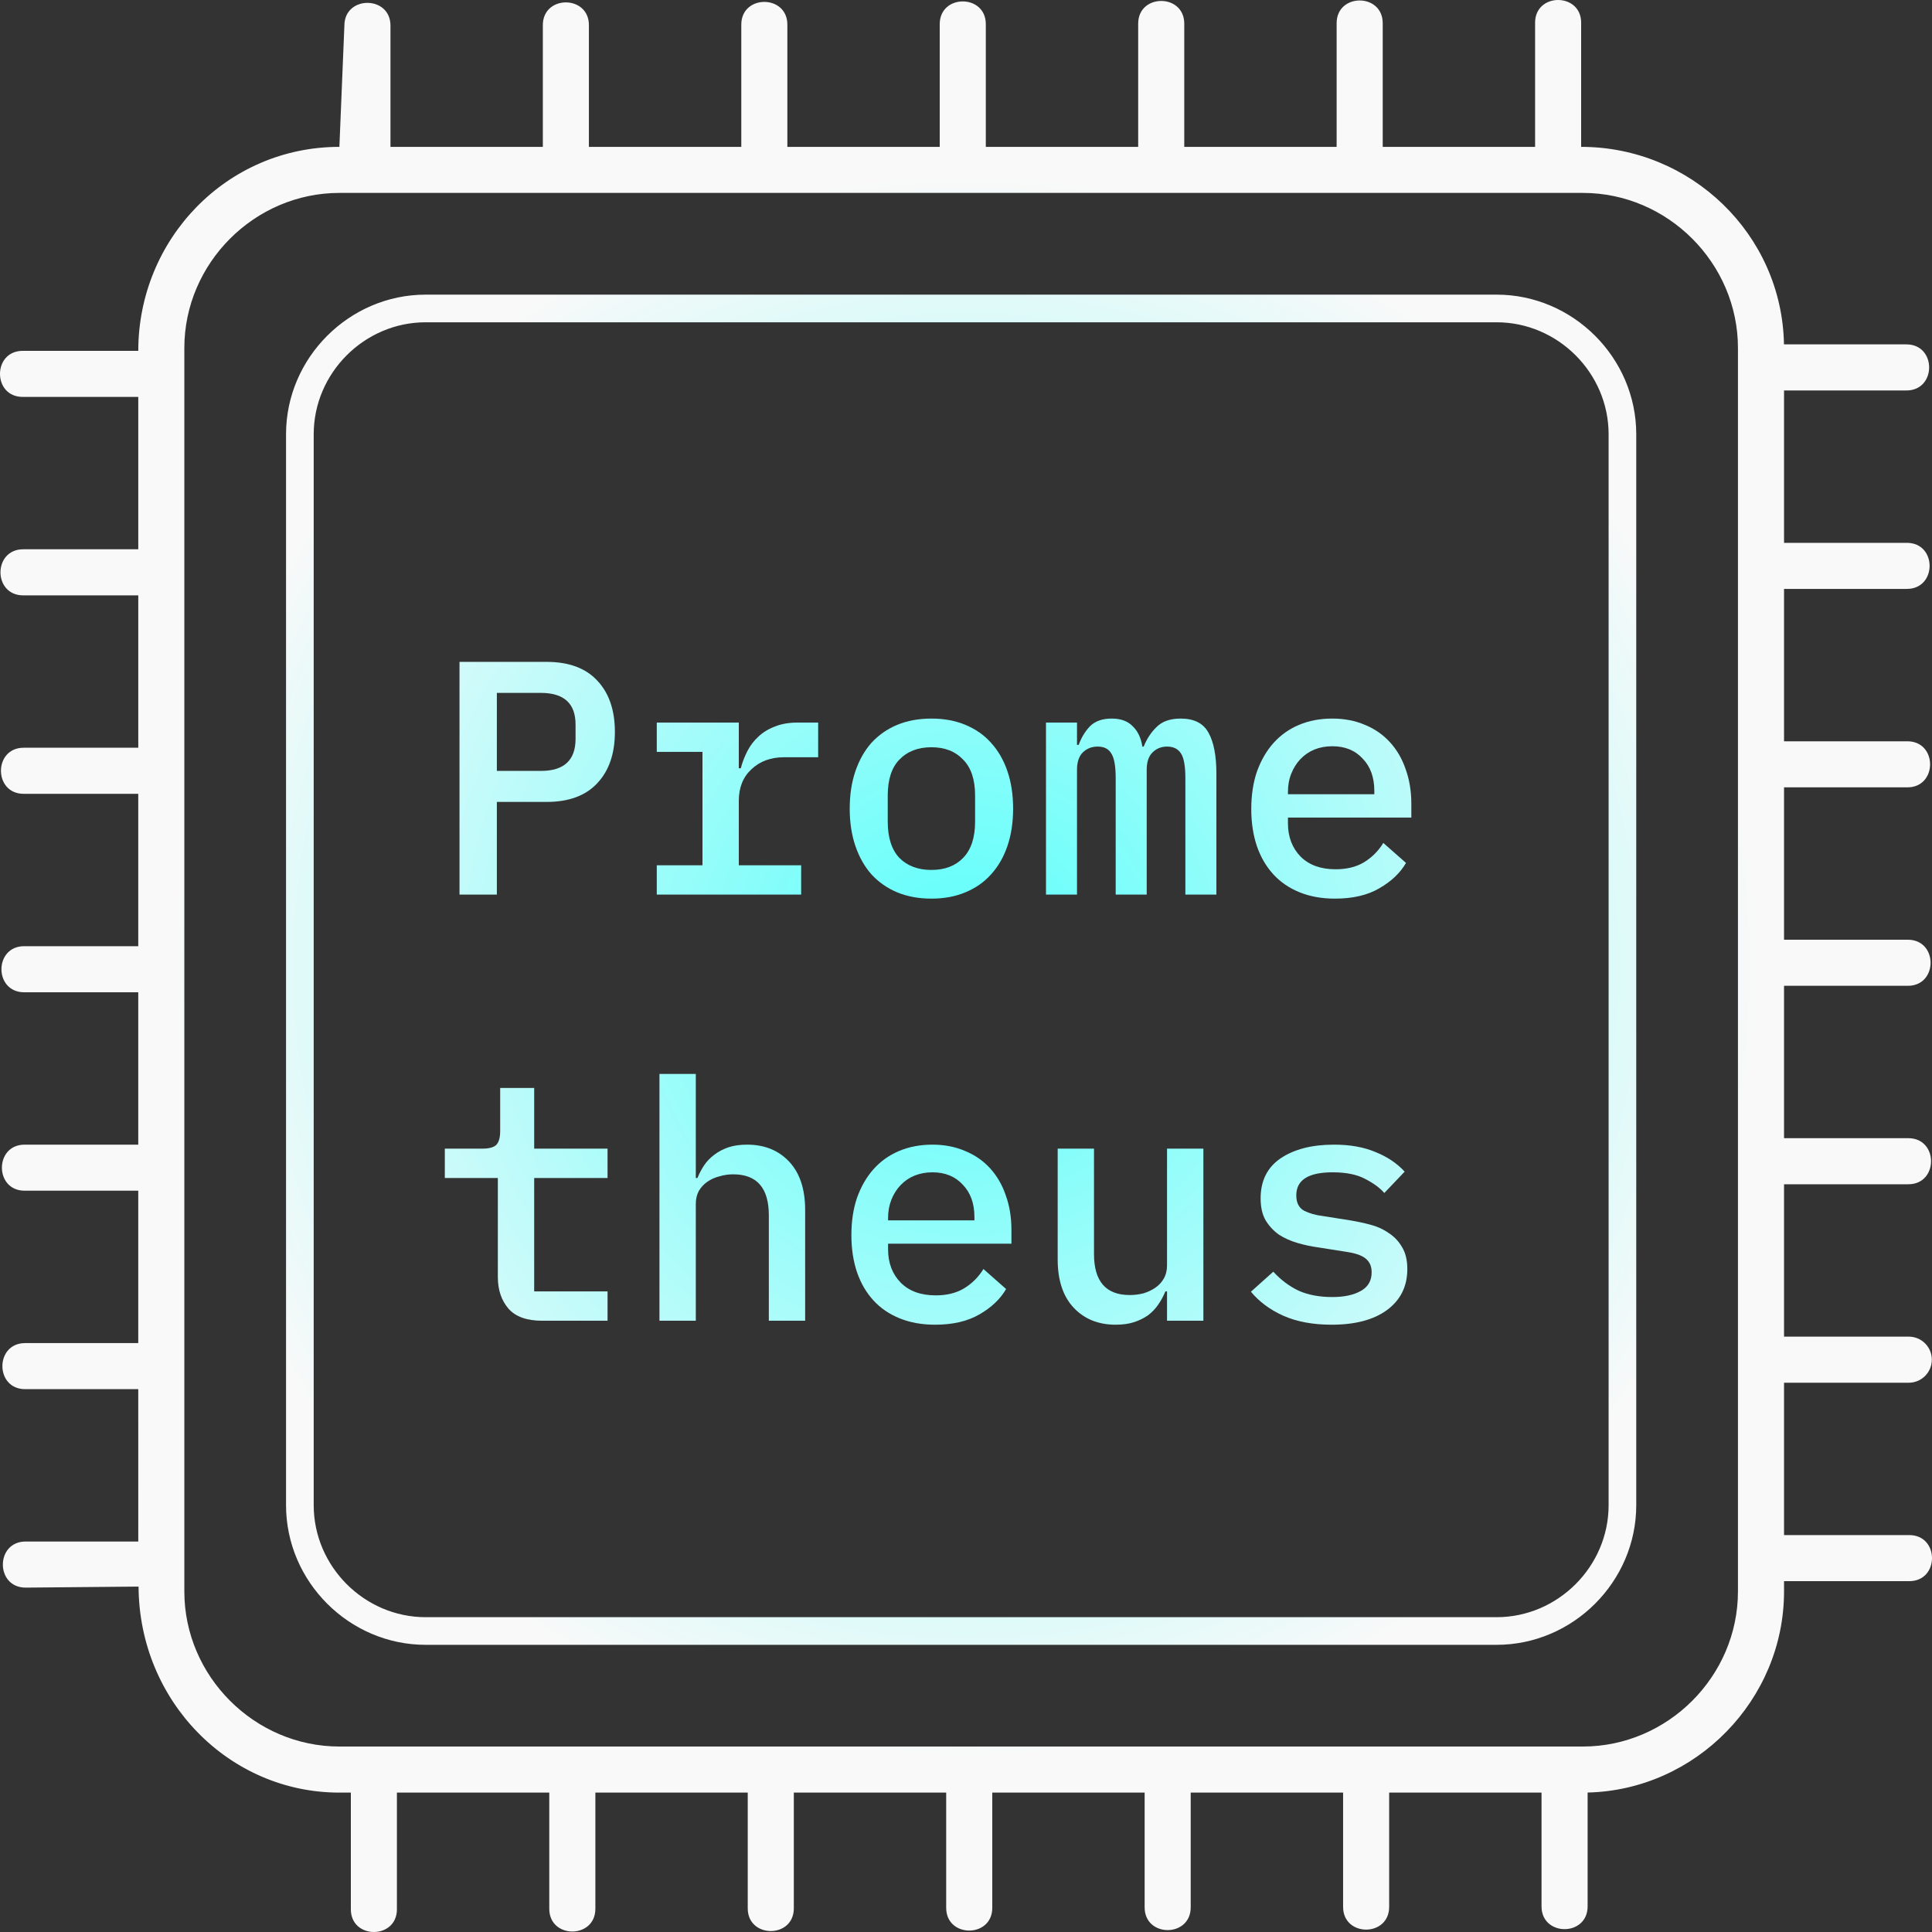 <?xml version="1.0" encoding="UTF-8"?> <svg xmlns="http://www.w3.org/2000/svg" width="75" height="75" viewBox="0 0 75 75" fill="none"><rect x="0" y="0" width="75" height="75" fill="#333333" stroke="none"/> <path d="M13.175 5.701L13.369 0.994C13.369 -0.183 15.158 -0.183 15.158 0.994L15.158 5.701L21.073 5.701L21.073 0.975C21.073 -0.201 22.861 -0.201 22.861 0.975L22.861 5.701L28.777 5.701L28.777 0.956C28.777 -0.22 30.565 -0.22 30.565 0.956L30.565 5.701L36.48 5.701L36.48 0.938C36.48 -0.239 38.269 -0.239 38.269 0.938L38.269 5.701L44.184 5.701L44.184 0.919C44.184 -0.257 45.973 -0.257 45.973 0.919L45.973 5.701H51.888L51.888 0.901C51.888 -0.276 53.677 -0.276 53.677 0.901L53.677 5.701H59.592L59.592 0.882C59.592 -0.294 61.38 -0.294 61.38 0.882L61.38 5.701C65.635 5.701 69.178 9.092 69.254 13.369L74.007 13.369C75.183 13.369 75.183 15.158 74.007 15.158L69.256 15.158L69.256 21.073L74.025 21.073C75.201 21.073 75.201 22.861 74.025 22.861L69.256 22.861L69.256 28.777H74.044C75.22 28.777 75.22 30.565 74.044 30.565L69.256 30.565L69.256 36.48L74.062 36.48C75.239 36.48 75.239 38.269 74.062 38.269L69.256 38.269L69.256 44.184L74.081 44.184C75.257 44.184 75.257 45.973 74.081 45.973L69.256 45.973L69.256 51.888L74.099 51.888C74.593 51.888 74.993 52.288 74.993 52.782C74.993 53.276 74.593 53.677 74.099 53.677L69.256 53.677L69.256 59.592L74.118 59.592C75.294 59.592 75.294 61.38 74.118 61.38L69.256 61.38L69.256 61.781C69.256 65.985 65.833 69.489 61.631 69.586L61.631 74.006C61.631 75.183 59.842 75.183 59.842 74.006L59.842 69.589L53.927 69.589V74.025C53.927 75.201 52.139 75.201 52.139 74.025V69.589L46.223 69.589L46.223 74.044C46.223 75.22 44.435 75.22 44.435 74.044L44.435 69.589H38.52V74.062C38.52 75.239 36.731 75.238 36.731 74.062L36.731 69.589L30.816 69.589L30.816 74.081C30.816 75.257 29.027 75.257 29.027 74.081V69.589L23.112 69.589L23.112 74.099C23.112 75.275 21.323 75.275 21.323 74.099L21.323 69.589H15.408L15.408 74.118C15.408 75.294 13.62 75.294 13.62 74.118L13.62 69.589L13.175 69.589C8.9 69.589 5.401 66.045 5.379 61.591L0.994 61.631C-0.183 61.631 -0.183 59.842 0.994 59.842L5.368 59.842L5.367 53.927H0.975C-0.201 53.927 -0.201 52.139 0.975 52.139H5.367L5.367 46.223L0.956 46.223C-0.22 46.223 -0.22 44.435 0.956 44.435H5.367L5.367 38.52L0.938 38.52C-0.238 38.52 -0.238 36.731 0.938 36.731L5.367 36.731L5.367 30.816L0.919 30.816C-0.257 30.816 -0.257 29.027 0.919 29.027L5.368 29.027L5.368 23.112L0.901 23.112C-0.276 23.112 -0.276 21.323 0.901 21.323L5.368 21.323L5.368 15.408L0.882 15.408C-0.294 15.408 -0.294 13.62 0.882 13.62L5.368 13.62C5.368 9.279 8.807 5.701 13.175 5.701ZM16.524 11.438L58.099 11.438C61.066 11.438 63.519 13.89 63.519 16.857L63.519 58.432C63.519 61.4 61.066 63.852 58.099 63.852L16.524 63.852C13.557 63.852 11.104 61.4 11.104 58.432L11.104 16.857C11.104 13.89 13.557 11.438 16.524 11.438ZM58.099 12.511L16.524 12.511C14.146 12.511 12.178 14.479 12.178 16.857L12.178 58.432C12.178 60.81 14.146 62.779 16.524 62.779L58.099 62.779C60.477 62.779 62.446 60.81 62.446 58.432L62.446 16.857C62.446 14.479 60.477 12.511 58.099 12.511ZM61.448 7.489L13.175 7.489C9.883 7.489 7.156 10.216 7.156 13.508L7.156 61.781C7.156 65.073 9.883 67.8 13.175 67.8L61.448 67.8C64.74 67.8 67.467 65.073 67.467 61.781L67.467 13.508C67.467 10.216 64.74 7.489 61.448 7.489Z" fill="url(#paint0_radial)"></path> <path d="M17.838 34.729V25.694H21.216C22.079 25.694 22.735 25.936 23.184 26.419C23.641 26.902 23.87 27.567 23.87 28.412C23.87 29.258 23.641 29.922 23.184 30.406C22.735 30.889 22.079 31.131 21.216 31.131H19.288V34.729H17.838ZM19.288 29.927H20.996C21.894 29.927 22.343 29.512 22.343 28.684V28.128C22.343 27.308 21.894 26.898 20.996 26.898H19.288V29.927Z" fill="url(#paint1_radial)"></path> <path d="M25.496 33.59H27.27V29.189H25.496V28.05H28.68V29.823H28.758C28.819 29.59 28.905 29.366 29.017 29.15C29.129 28.934 29.272 28.749 29.444 28.593C29.617 28.43 29.828 28.3 30.078 28.205C30.329 28.102 30.622 28.05 30.959 28.05H31.761V29.396H30.441C29.923 29.396 29.5 29.551 29.172 29.862C28.844 30.164 28.68 30.574 28.68 31.092V33.59H31.101V34.729H25.496V33.59Z" fill="url(#paint2_radial)"></path> <path d="M36.157 34.885C35.666 34.885 35.221 34.803 34.824 34.639C34.436 34.475 34.104 34.242 33.827 33.94C33.56 33.638 33.353 33.271 33.206 32.839C33.059 32.408 32.986 31.925 32.986 31.39C32.986 30.855 33.059 30.371 33.206 29.94C33.353 29.508 33.56 29.142 33.827 28.839C34.104 28.537 34.436 28.304 34.824 28.14C35.221 27.976 35.666 27.895 36.157 27.895C36.649 27.895 37.09 27.976 37.478 28.14C37.875 28.304 38.207 28.537 38.475 28.839C38.751 29.142 38.962 29.508 39.109 29.94C39.256 30.371 39.329 30.855 39.329 31.39C39.329 31.925 39.256 32.408 39.109 32.839C38.962 33.271 38.751 33.638 38.475 33.94C38.207 34.242 37.875 34.475 37.478 34.639C37.09 34.803 36.649 34.885 36.157 34.885ZM36.157 33.771C36.675 33.771 37.085 33.616 37.387 33.305C37.698 32.986 37.853 32.516 37.853 31.894V30.885C37.853 30.263 37.698 29.797 37.387 29.487C37.085 29.167 36.675 29.008 36.157 29.008C35.64 29.008 35.225 29.167 34.915 29.487C34.613 29.797 34.462 30.263 34.462 30.885V31.894C34.462 32.516 34.613 32.986 34.915 33.305C35.225 33.616 35.64 33.771 36.157 33.771Z" fill="url(#paint3_radial)"></path> <path d="M40.605 34.729V28.05H41.809V28.917H41.874C41.977 28.632 42.124 28.391 42.314 28.192C42.513 27.994 42.793 27.895 43.156 27.895C43.509 27.895 43.781 27.994 43.971 28.192C44.169 28.382 44.295 28.645 44.346 28.982H44.398C44.519 28.68 44.687 28.425 44.903 28.218C45.119 28.002 45.429 27.895 45.835 27.895C46.353 27.895 46.711 28.076 46.91 28.438C47.117 28.801 47.22 29.331 47.22 30.03V34.729H46.016V30.212C46.016 29.746 45.96 29.426 45.848 29.254C45.736 29.072 45.555 28.982 45.304 28.982C45.08 28.982 44.89 29.059 44.735 29.215C44.588 29.361 44.515 29.586 44.515 29.888V34.729H43.311V30.212C43.311 29.746 43.255 29.426 43.143 29.254C43.039 29.072 42.862 28.982 42.612 28.982C42.379 28.982 42.185 29.059 42.029 29.215C41.883 29.361 41.809 29.586 41.809 29.888V34.729H40.605Z" fill="url(#paint4_radial)"></path> <path d="M51.823 34.885C51.314 34.885 50.857 34.803 50.451 34.639C50.046 34.475 49.705 34.242 49.429 33.94C49.153 33.638 48.941 33.275 48.794 32.852C48.648 32.421 48.574 31.938 48.574 31.402C48.574 30.867 48.648 30.384 48.794 29.953C48.95 29.521 49.161 29.154 49.429 28.852C49.705 28.542 50.037 28.304 50.425 28.14C50.814 27.976 51.245 27.895 51.72 27.895C52.186 27.895 52.609 27.976 52.989 28.14C53.368 28.296 53.692 28.52 53.959 28.814C54.227 29.107 54.43 29.456 54.568 29.862C54.714 30.268 54.788 30.716 54.788 31.208V31.739H49.998V31.959C49.998 32.486 50.162 32.917 50.49 33.254C50.818 33.581 51.271 33.745 51.849 33.745C52.281 33.745 52.648 33.655 52.95 33.474C53.26 33.284 53.511 33.033 53.7 32.723L54.581 33.499C54.356 33.888 54.011 34.216 53.545 34.483C53.088 34.751 52.514 34.885 51.823 34.885ZM51.72 28.969C51.47 28.969 51.237 29.012 51.021 29.098C50.814 29.185 50.633 29.31 50.477 29.474C50.331 29.629 50.214 29.815 50.128 30.03C50.041 30.246 49.998 30.483 49.998 30.742V30.833H53.351V30.703C53.351 30.177 53.2 29.759 52.898 29.448C52.604 29.128 52.212 28.969 51.72 28.969Z" fill="url(#paint5_radial)"></path> <path d="M21.035 51.27C20.448 51.27 20.017 51.114 19.741 50.804C19.465 50.484 19.326 50.075 19.326 49.574V45.729H17.268V44.59H18.731C18.981 44.59 19.158 44.543 19.262 44.448C19.365 44.344 19.417 44.163 19.417 43.904V42.234H20.737V44.59H23.585V45.729H20.737V50.131H23.585V51.27H21.035Z" fill="url(#paint6_radial)"></path> <path d="M25.6 41.691H27.011V45.729H27.075C27.144 45.557 27.231 45.393 27.334 45.237C27.446 45.074 27.58 44.935 27.735 44.823C27.891 44.703 28.072 44.608 28.279 44.538C28.486 44.469 28.728 44.435 29.004 44.435C29.677 44.435 30.221 44.655 30.635 45.095C31.049 45.535 31.256 46.161 31.256 46.972V51.27H29.846V47.179C29.846 46.118 29.384 45.587 28.46 45.587C28.279 45.587 28.102 45.613 27.93 45.665C27.757 45.708 27.602 45.777 27.464 45.872C27.326 45.967 27.213 46.088 27.127 46.234C27.049 46.381 27.011 46.549 27.011 46.739V51.27H25.6V41.691Z" fill="url(#paint7_radial)"></path> <path d="M36.3 51.425C35.791 51.425 35.333 51.343 34.928 51.179C34.522 51.015 34.181 50.782 33.905 50.48C33.629 50.178 33.417 49.816 33.271 49.393C33.124 48.961 33.051 48.478 33.051 47.943C33.051 47.408 33.124 46.925 33.271 46.493C33.426 46.062 33.638 45.695 33.905 45.393C34.181 45.082 34.514 44.845 34.902 44.681C35.29 44.517 35.722 44.435 36.196 44.435C36.662 44.435 37.085 44.517 37.465 44.681C37.845 44.836 38.168 45.061 38.436 45.354C38.703 45.648 38.906 45.997 39.044 46.403C39.191 46.808 39.264 47.257 39.264 47.749V48.28H34.475V48.5C34.475 49.026 34.639 49.458 34.967 49.794C35.294 50.122 35.748 50.286 36.326 50.286C36.757 50.286 37.124 50.195 37.426 50.014C37.737 49.824 37.987 49.574 38.177 49.263L39.057 50.04C38.833 50.428 38.487 50.756 38.022 51.024C37.564 51.291 36.99 51.425 36.3 51.425ZM36.196 45.509C35.946 45.509 35.713 45.553 35.497 45.639C35.29 45.725 35.109 45.85 34.954 46.014C34.807 46.17 34.69 46.355 34.604 46.571C34.518 46.787 34.475 47.024 34.475 47.283V47.373H37.827V47.244C37.827 46.718 37.676 46.299 37.374 45.988C37.081 45.669 36.688 45.509 36.196 45.509Z" fill="url(#paint8_radial)"></path> <path d="M45.304 50.131H45.24C45.171 50.303 45.08 50.471 44.968 50.636C44.864 50.791 44.735 50.929 44.579 51.05C44.424 51.162 44.243 51.252 44.036 51.322C43.829 51.391 43.587 51.425 43.311 51.425C42.638 51.425 42.094 51.205 41.68 50.765C41.266 50.325 41.059 49.699 41.059 48.888V44.59H42.469V48.681C42.469 49.742 42.931 50.273 43.855 50.273C44.036 50.273 44.213 50.252 44.385 50.208C44.558 50.157 44.713 50.083 44.851 49.988C44.989 49.893 45.097 49.777 45.175 49.639C45.261 49.492 45.304 49.319 45.304 49.121V44.59H46.715V51.27H45.304V50.131Z" fill="url(#paint9_radial)"></path> <path d="M51.694 51.425C50.969 51.425 50.343 51.309 49.817 51.076C49.299 50.843 48.881 50.532 48.561 50.144L49.429 49.367C49.722 49.686 50.05 49.932 50.413 50.105C50.783 50.269 51.219 50.351 51.72 50.351C52.177 50.351 52.544 50.273 52.82 50.118C53.105 49.962 53.247 49.721 53.247 49.393C53.247 49.255 53.221 49.138 53.17 49.043C53.118 48.948 53.045 48.871 52.95 48.81C52.855 48.75 52.742 48.702 52.613 48.668C52.492 48.633 52.363 48.608 52.225 48.59L51.163 48.422C50.904 48.387 50.641 48.331 50.374 48.254C50.106 48.176 49.864 48.068 49.649 47.93C49.442 47.783 49.269 47.598 49.131 47.373C49.002 47.149 48.937 46.864 48.937 46.519C48.937 45.837 49.196 45.319 49.713 44.966C50.24 44.612 50.93 44.435 51.785 44.435C52.406 44.435 52.941 44.53 53.39 44.72C53.847 44.901 54.227 45.156 54.529 45.483L53.739 46.312C53.567 46.114 53.321 45.932 53.001 45.768C52.682 45.596 52.259 45.509 51.733 45.509C50.792 45.509 50.322 45.807 50.322 46.403C50.322 46.687 50.421 46.886 50.62 46.998C50.827 47.102 51.068 47.171 51.344 47.205L52.406 47.373C52.673 47.417 52.937 47.473 53.196 47.542C53.463 47.611 53.7 47.719 53.907 47.865C54.123 48.003 54.296 48.185 54.425 48.409C54.563 48.633 54.632 48.918 54.632 49.263C54.632 49.937 54.369 50.467 53.843 50.856C53.325 51.235 52.609 51.425 51.694 51.425Z" fill="url(#paint10_radial)"></path> <defs> <radialGradient id="paint0_radial" cx="0" cy="0" r="1" gradientUnits="userSpaceOnUse" gradientTransform="translate(37.5 37.5) rotate(90) scale(37.5)"> <stop stop-color="#5BFFFB"></stop> <stop offset="0.812" stop-color="#F9F9F9"></stop> </radialGradient> <radialGradient id="paint1_radial" cx="0" cy="0" r="1" gradientUnits="userSpaceOnUse" gradientTransform="translate(37.5 37.5) rotate(90) scale(37.5)"> <stop stop-color="#5BFFFB"></stop> <stop offset="0.812" stop-color="#F9F9F9"></stop> </radialGradient> <radialGradient id="paint2_radial" cx="0" cy="0" r="1" gradientUnits="userSpaceOnUse" gradientTransform="translate(37.5 37.5) rotate(90) scale(37.5)"> <stop stop-color="#5BFFFB"></stop> <stop offset="0.812" stop-color="#F9F9F9"></stop> </radialGradient> <radialGradient id="paint3_radial" cx="0" cy="0" r="1" gradientUnits="userSpaceOnUse" gradientTransform="translate(37.5 37.5) rotate(90) scale(37.5)"> <stop stop-color="#5BFFFB"></stop> <stop offset="0.812" stop-color="#F9F9F9"></stop> </radialGradient> <radialGradient id="paint4_radial" cx="0" cy="0" r="1" gradientUnits="userSpaceOnUse" gradientTransform="translate(37.5 37.5) rotate(90) scale(37.5)"> <stop stop-color="#5BFFFB"></stop> <stop offset="0.812" stop-color="#F9F9F9"></stop> </radialGradient> <radialGradient id="paint5_radial" cx="0" cy="0" r="1" gradientUnits="userSpaceOnUse" gradientTransform="translate(37.5 37.5) rotate(90) scale(37.5)"> <stop stop-color="#5BFFFB"></stop> <stop offset="0.812" stop-color="#F9F9F9"></stop> </radialGradient> <radialGradient id="paint6_radial" cx="0" cy="0" r="1" gradientUnits="userSpaceOnUse" gradientTransform="translate(37.5 37.5) rotate(90) scale(37.5)"> <stop stop-color="#5BFFFB"></stop> <stop offset="0.812" stop-color="#F9F9F9"></stop> </radialGradient> <radialGradient id="paint7_radial" cx="0" cy="0" r="1" gradientUnits="userSpaceOnUse" gradientTransform="translate(37.5 37.5) rotate(90) scale(37.5)"> <stop stop-color="#5BFFFB"></stop> <stop offset="0.812" stop-color="#F9F9F9"></stop> </radialGradient> <radialGradient id="paint8_radial" cx="0" cy="0" r="1" gradientUnits="userSpaceOnUse" gradientTransform="translate(37.5 37.5) rotate(90) scale(37.5)"> <stop stop-color="#5BFFFB"></stop> <stop offset="0.812" stop-color="#F9F9F9"></stop> </radialGradient> <radialGradient id="paint9_radial" cx="0" cy="0" r="1" gradientUnits="userSpaceOnUse" gradientTransform="translate(37.5 37.5) rotate(90) scale(37.5)"> <stop stop-color="#5BFFFB"></stop> <stop offset="0.812" stop-color="#F9F9F9"></stop> </radialGradient> <radialGradient id="paint10_radial" cx="0" cy="0" r="1" gradientUnits="userSpaceOnUse" gradientTransform="translate(37.5 37.5) rotate(90) scale(37.5)"> <stop stop-color="#5BFFFB"></stop> <stop offset="0.812" stop-color="#F9F9F9"></stop> </radialGradient> </defs> </svg> 